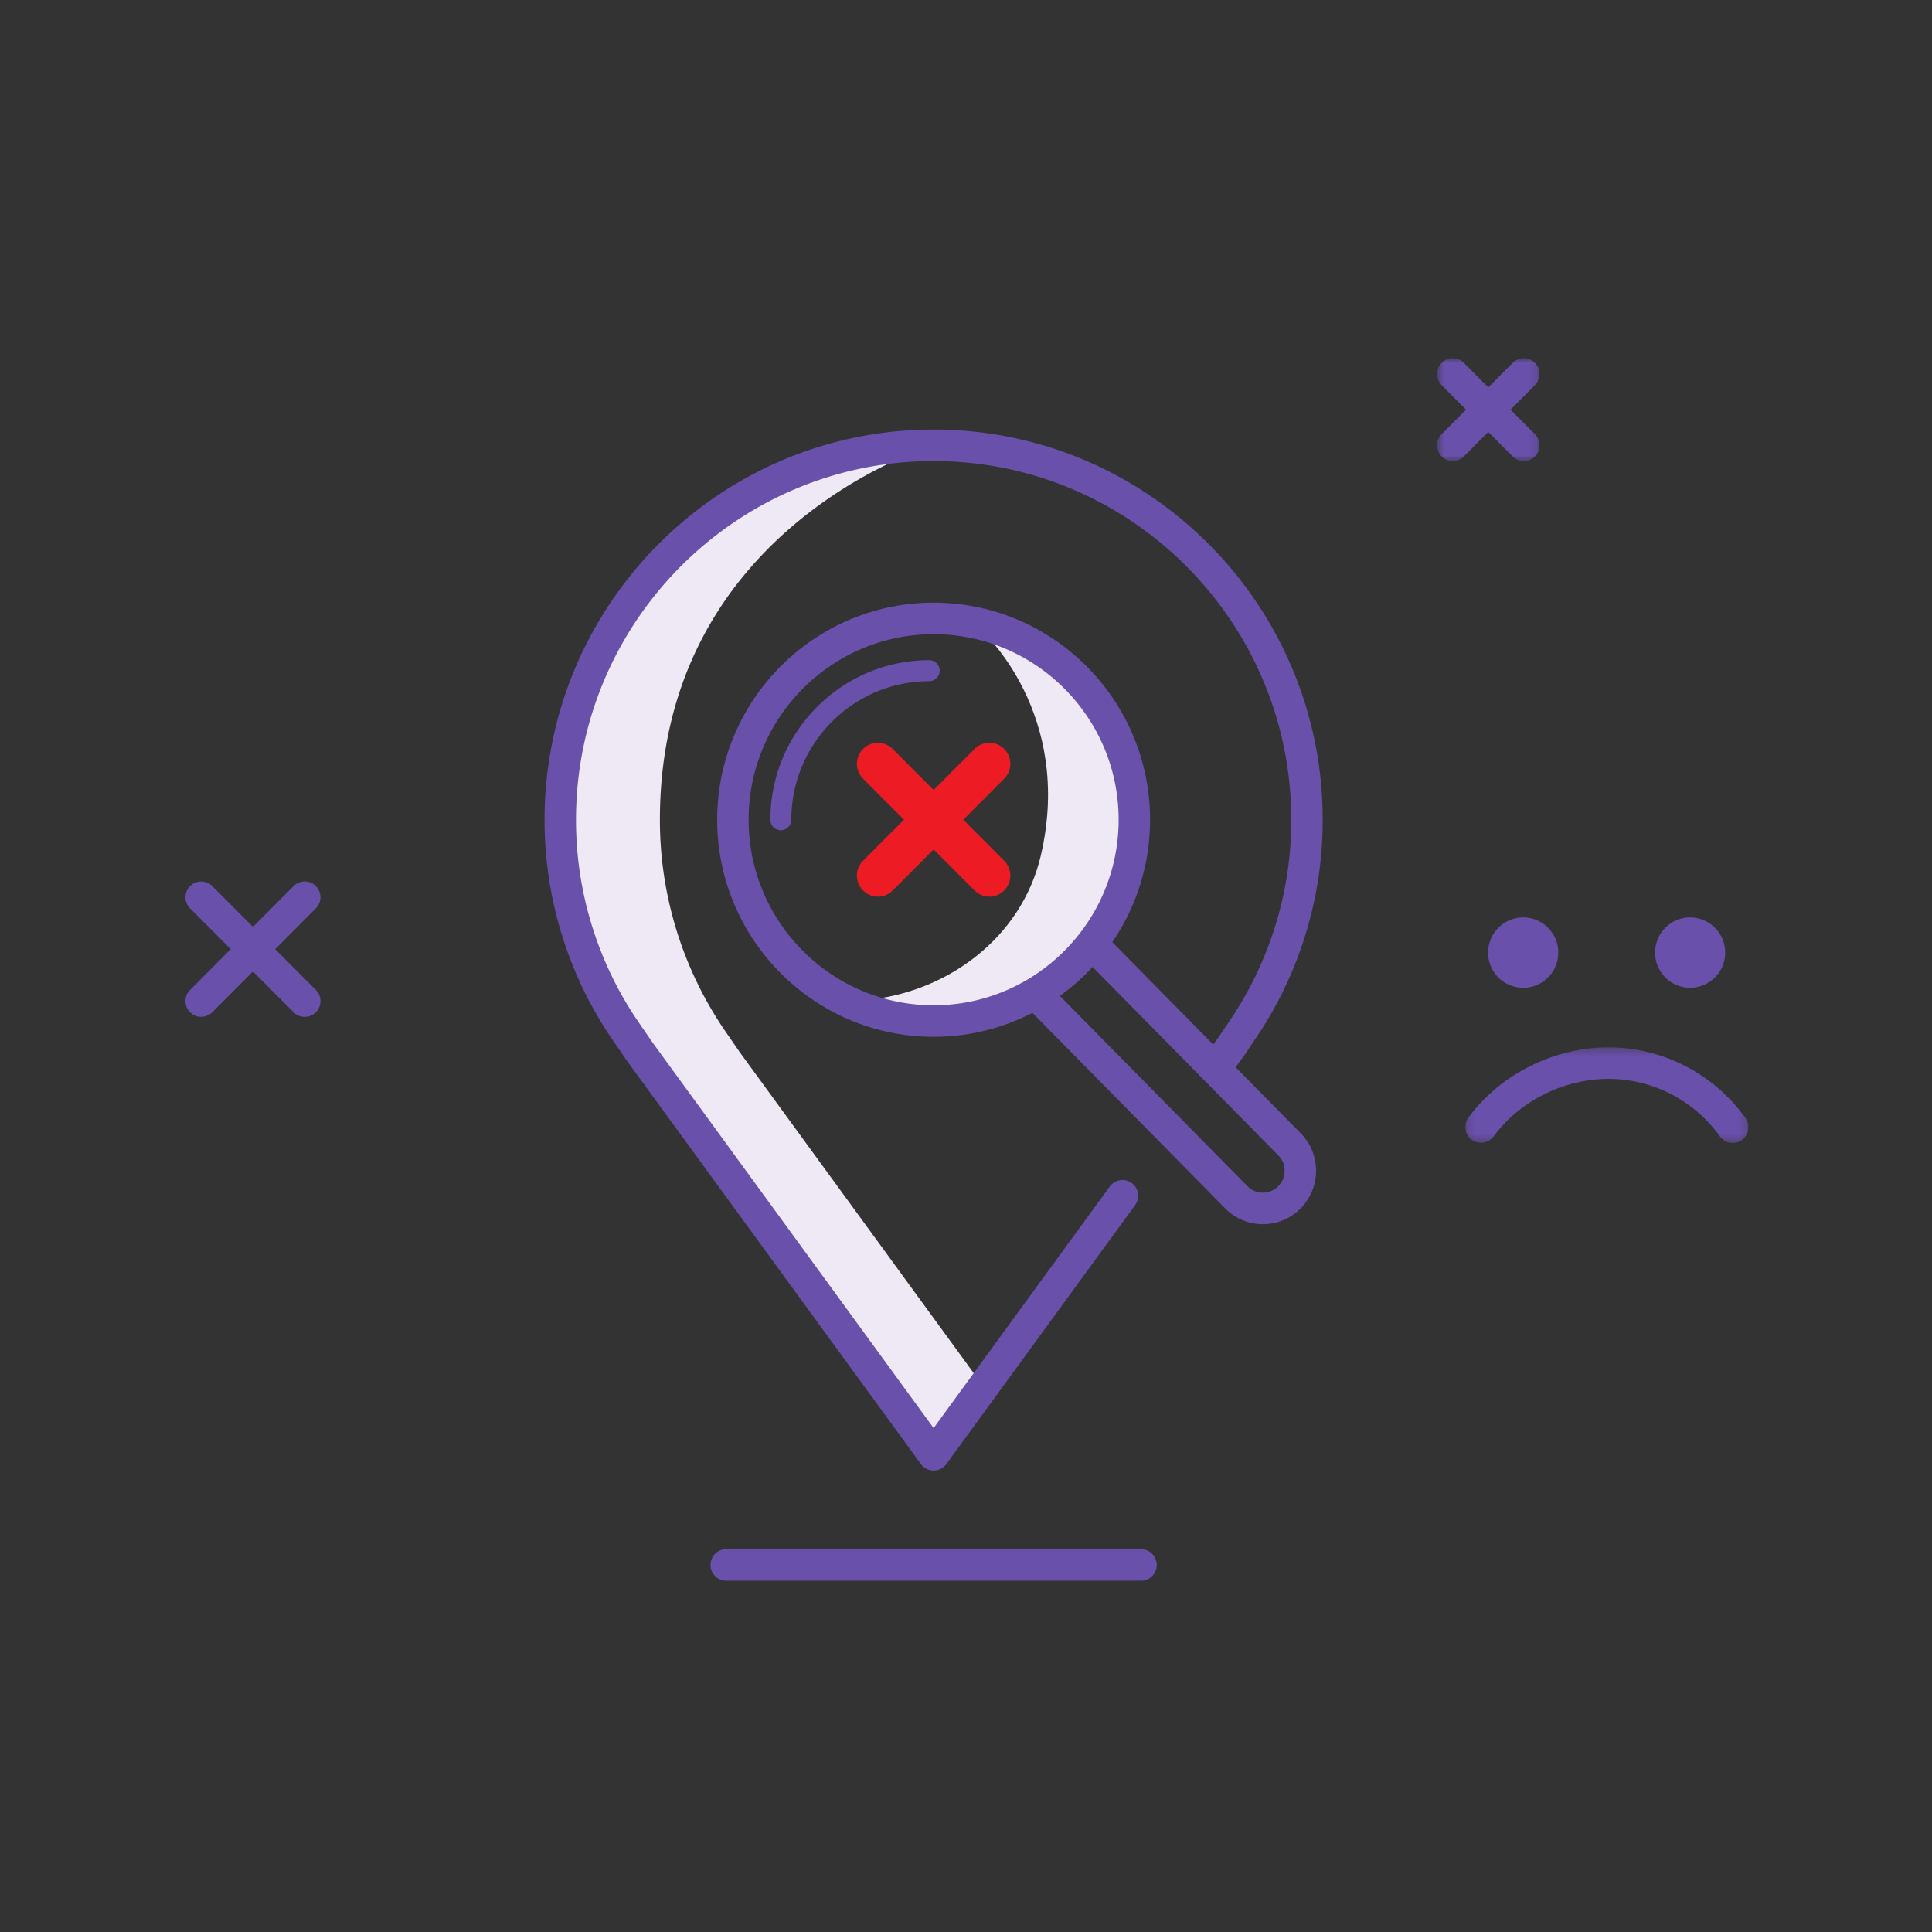 <svg xmlns="http://www.w3.org/2000/svg" xmlns:xlink="http://www.w3.org/1999/xlink" width="250" height="250" viewBox="0 0 250 250">
    <rect x="0" y="0" width="250" height="250" fill="#333333" stroke="none"/>
    <defs>
        <path id="a" d="M.594.91h13.265v13.305H.594z"/>
        <path id="c" d="M.593.91h13.265v13.305H.593z"/>
        <path id="e" d="M.167.329H36.82V12.7H.167z"/>
    </defs>
    <g fill="none" fill-rule="evenodd">
        <path fill="#EEE9F4" d="M127.067 81.653s11.9 10.654 7.619 29.039c-2.526 10.85-12.408 17.879-22.863 18.733.41 1.46.865 2.29.865 2.29 13.786 3.982 28.18-3.997 32.15-17.822 3.97-13.824-3.987-28.258-17.771-32.24"/>
        <path fill="#EEE9F4" d="M95.719 136.148l-1.789-2.597a48.308 48.308 0 0 1-8.54-27.479c0-37.977 35.42-48.448 35.42-48.448-26.682 0-48.31 21.692-48.31 48.448a48.308 48.308 0 0 0 8.54 27.479l1.788 2.597 37.982 52.103 6.446-8.841-31.536-43.262h-.001z"/>
        <path fill="#ED1C24" d="M113.597 116.026a2.71 2.71 0 0 1-2.507-1.679 2.724 2.724 0 0 1 .59-2.964l14.427-14.468a2.706 2.706 0 0 1 3.835 0 2.725 2.725 0 0 1 0 3.846l-14.427 14.469a2.697 2.697 0 0 1-1.918.796"/>
        <path fill="#ED1C24" d="M128.024 116.026a2.697 2.697 0 0 1-1.917-.796L111.68 100.76a2.724 2.724 0 0 1 1.215-4.55 2.706 2.706 0 0 1 2.619.704l14.427 14.469a2.724 2.724 0 0 1 .59 2.964 2.71 2.71 0 0 1-2.507 1.679"/>
        <path fill="#6950AB" d="M26.034 131.578c-.52 0-1.041-.198-1.439-.596a2.047 2.047 0 0 1 0-2.886l13.398-13.435a2.03 2.03 0 0 1 3.402.914 2.043 2.043 0 0 1-.526 1.97l-13.396 13.437c-.382.383-.9.598-1.44.596"/>
        <path fill="#6950AB" d="M39.432 131.578c-.52 0-1.042-.198-1.439-.596l-13.397-13.437a2.044 2.044 0 0 1 0-2.884 2.03 2.03 0 0 1 2.876 0l13.398 13.436a2.047 2.047 0 0 1 0 2.886 2.024 2.024 0 0 1-1.438.596"/>
        <g transform="translate(185.356 45.448)">
            <mask id="b" fill="#fff">
                <use xlink:href="#a"/>
            </mask>
            <path fill="#6950AB" d="M2.627 14.215A2.037 2.037 0 0 1 .75 12.954a2.047 2.047 0 0 1 .438-2.223l9.2-9.224a2.03 2.03 0 0 1 3.402.915 2.043 2.043 0 0 1-.527 1.97l-9.197 9.224c-.381.383-.9.599-1.439.598" mask="url(#b)"/>
        </g>
        <g transform="translate(185.356 45.448)">
            <mask id="d" fill="#fff">
                <use xlink:href="#c"/>
            </mask>
            <path fill="#6950AB" d="M11.825 14.215a2.022 2.022 0 0 1-1.439-.598L1.189 4.393a2.044 2.044 0 0 1 0-2.885 2.03 2.03 0 0 1 2.876 0l9.198 9.224a2.047 2.047 0 0 1 0 2.885c-.38.383-.898.598-1.438.598" mask="url(#d)"/>
        </g>
        <path fill="#6950AB" d="M163.419 158.411a6.811 6.811 0 0 1-4.857-2.019l-24.898-25.258a2.044 2.044 0 0 1 .91-3.45 2.03 2.03 0 0 1 1.981.582l24.89 25.251a2.798 2.798 0 0 0 3.955-.009c.53-.532.83-1.254.83-2.007a2.782 2.782 0 0 0-.809-1.987l-24.899-25.258a2.045 2.045 0 0 1 .05-2.85 2.03 2.03 0 0 1 2.843-.019l24.89 25.25c2.67 2.678 2.66 7.058-.03 9.755a6.811 6.811 0 0 1-4.856 2.019"/>
        <path fill="#6950AB" fill-rule="nonzero" d="M120.81 82.064c-13.2 0-23.94 10.77-23.94 24.008 0 13.24 10.74 24.01 23.94 24.01 13.2 0 23.94-10.77 23.94-24.009 0-13.24-10.74-24.008-23.94-24.008m0 52.097c-15.444 0-28.008-12.6-28.008-28.089 0-15.488 12.564-28.088 28.008-28.088 15.444 0 28.008 12.6 28.008 28.088 0 15.489-12.564 28.089-28.008 28.089m0 56.13c-.65 0-1.26-.31-1.642-.836l-37.982-52.102-1.82-2.645a50.292 50.292 0 0 1-8.9-28.635c0-27.839 22.584-50.49 50.344-50.49 27.762 0 50.346 22.651 50.346 50.49a50.284 50.284 0 0 1-8.902 28.635l-1.21 1.808-2.102 2.885a2.03 2.03 0 0 1-2.843.442 2.044 2.044 0 0 1-.441-2.85l2.055-2.818 1.18-1.763a46.232 46.232 0 0 0 8.195-26.339c0-25.59-20.76-46.41-46.278-46.41-25.516 0-46.276 20.82-46.276 46.41a46.222 46.222 0 0 0 8.179 26.318l1.79 2.6 36.307 49.804 22.796-31.267a2.03 2.03 0 0 1 3.501.38c.294.666.21 1.439-.218 2.027l-24.437 33.52a2.032 2.032 0 0 1-1.642.837"/>
        <path fill="#6950AB" fill-rule="nonzero" d="M101.04 107.432c-.75 0-1.355-.608-1.355-1.36 0-11.386 9.236-20.649 20.592-20.649.734.02 1.32.623 1.32 1.36 0 .737-.586 1.34-1.32 1.36-9.86 0-17.88 8.042-17.88 17.93 0 .75-.607 1.36-1.356 1.36m46.607 97.115H93.972a2.037 2.037 0 0 1-2.034-2.04c0-1.127.91-2.04 2.034-2.04h53.676c1.123 0 2.034.913 2.034 2.04s-.91 2.04-2.034 2.04m70.646-85.812a4.538 4.538 0 0 0-3.713 2.627c-.68 1.48-.52 3.21.42 4.538a4.532 4.532 0 0 0 4.133 1.896 4.546 4.546 0 0 0 4.085-4.95 4.54 4.54 0 0 0-4.925-4.111m-21.594 0a4.538 4.538 0 0 0-3.723 2.624 4.561 4.561 0 0 0 .42 4.545 4.532 4.532 0 0 0 4.142 1.892 4.546 4.546 0 0 0 4.085-4.95 4.54 4.54 0 0 0-4.925-4.111"/>
        <g transform="translate(189.424 135.197)">
            <mask id="f" fill="#fff">
                <use xlink:href="#e"/>
            </mask>
            <path fill="#6950AB" d="M34.787 12.7a2.03 2.03 0 0 1-1.654-.85C29.798 7.19 24.414 4.41 18.727 4.41c-5.811 0-11.516 2.858-14.887 7.459a2.03 2.03 0 0 1-2.823.408 2.044 2.044 0 0 1-.455-2.823C4.685 3.825 11.647.329 18.727.329c6.993 0 13.614 3.419 17.711 9.142.442.622.502 1.439.154 2.119a2.036 2.036 0 0 1-1.805 1.11" mask="url(#f)"/>
        </g>
    </g>
</svg>
